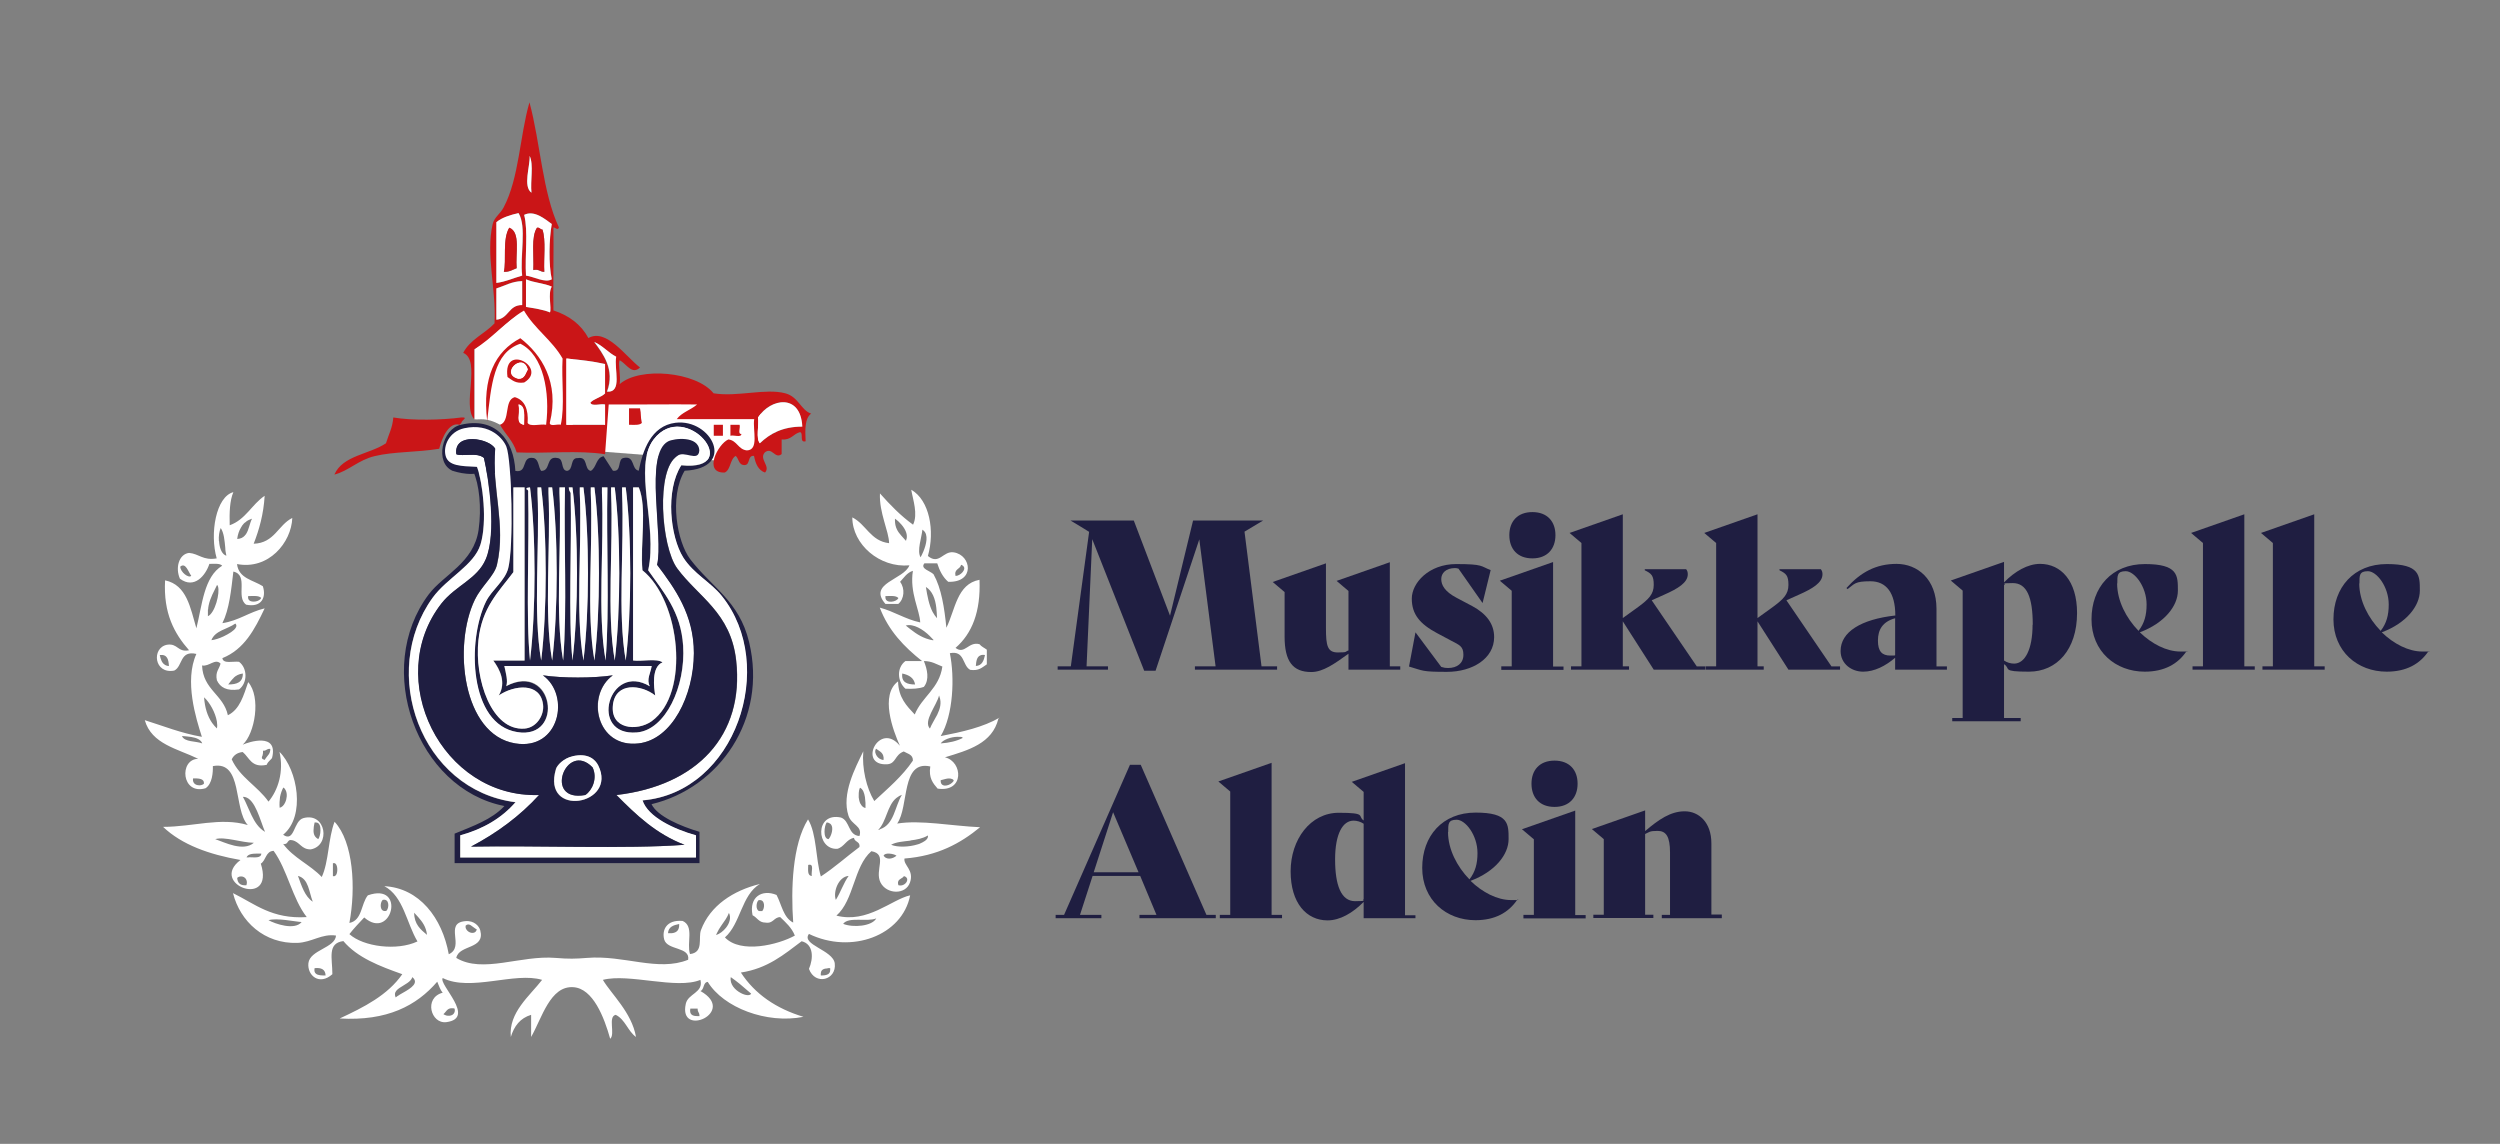 <?xml version="1.0" encoding="UTF-8"?>
<svg id="Ebene_1" data-name="Ebene 1" xmlns="http://www.w3.org/2000/svg" version="1.1" viewBox="0 0 1366 625">
  <rect x="0" y="0" width="1366" height="625" fill="#808080" stroke="none"/>
  <defs>
    <style>
      .cls-1 {
        fill: #ca1517;
      }

      .cls-1, .cls-2, .cls-3 {
        stroke-width: 0px;
      }

      .cls-2 {
        fill: #1f1e41;
      }

      .cls-3 {
        fill: #fff;
      }
    </style>
  </defs>
  <path class="cls-3" d="M259.2,229.1c3,.4,6.2-1.3,14.1,3s10.4,12.8,10.4,12.8h29.3l-.2-54.7-25.4-22.4-28.2,23.1v38.2"/>
  <polygon class="cls-3" points="330.7 218.1 380.3 218.1 416.5 226.6 415.2 242.2 408.1 249.7 401.4 244.9 392.5 251.7 329.6 246.8 330.7 218.1"/>
  <path class="cls-2" d="M334.9,257.2c5.1.8,2.2-6.5,6-7,6.2-1.2,3.9,6.2,8.1,7,2.2-10.9,6.6-24.5,20.1-26.2,19.6-2.4,33.7,24.9,5,26.2-8.6,14.4-4.1,38.9,3,48.3,11.8,15.5,26.8,22.8,32.2,45.3,10.2,42.3-16.4,79.8-53.3,88.6,3.1,6.6,16,12.1,26.2,15.1v17.1h-133.8v-16.1c9.9-4.1,20.4-7.7,27.2-15.1-47.9-9.3-71.8-75.1-41.3-115.7,8.1-10.7,24.6-17.2,27.2-35.2,1.5-10.1,1.7-22-3-32.2h-11.1c-3.5-1.5,5.6,2.9,13.7,1.3M334.9,257.2c5.1.8,2.2-6.5,6-7,6.2-1.2,3.9,6.2,8.1,7,2.2-10.9,6.6-24.5,20.1-26.2,19.6-2.4,33.7,24.9,5,26.2-8.6,14.4-4.1,38.9,3,48.3,11.8,15.5,26.8,22.8,32.2,45.3,10.2,42.3-16.4,79.8-53.3,88.6,3.1,6.6,16,12.1,26.2,15.1v17.1h-133.8v-16.1c9.9-4.1,20.4-7.7,27.2-15.1-47.9-9.3-71.8-75.1-41.3-115.7,8.1-10.7,24.6-17.2,27.2-35.2,1.7-12,.4-24.9-3-32.2h-11.1c-10.1-4.3-5.9-23,4.4-25.2,18.8-4.5,28.9,8.1,29.8,25.2,7.1,1.4,2.9-8.5,10.1-7,2.8.9,2.4,5,4,7,5.5.1,2.2-8.5,9.1-7,3.5.6,1.4,6.6,5,7,3.8-.6,1.4-7.3,6-7,5.7-1,3.2,6.2,7,7,3.2-1.8,2.8-7.3,7-8M346,360.9c5,.7,12.7-1.3,16.1,1-6.3,2.5-4.8,13.9-4,18.1-7.9-6.1-21.7-7.2-23.1,5-1.6,13.5,13.2,14.7,21.1,9.1,21.3-15.2,15.6-66-5-82.5-1.3-14.5,2.6-34.2-2-45.3h-3v94.6h-.1ZM339.9,269.3c1.3,30.2-2.6,65.3,2,91.6,3.3-27.3,3.3-68.3,0-94.6h-2v3ZM333.9,269.3c1.3,30.2-2.6,65.3,2,91.6,3.3-27.3,3.3-68.3,0-94.6h-2v3ZM328.9,269.3c1.3,30.2-2.6,65.3,2,91.6,2.3-29.5.3-63.4,1-94.6h-3v3ZM322.8,269.3c1.3,30.2-2.6,65.3,2,91.6,3.3-27.3,3.3-68.3,0-94.6h-2v3ZM316.8,269.3c1.3,30.2-2.6,65.3,2,91.6,3.3-27.3,3.3-68.3,0-94.6h-2v3ZM311.8,269.3c.7,29.6-1.4,67.6,1,91.6,3.3-27.3,3.3-68.3,0-94.6h-2c0,1.4.5,2.2,1,3M305.7,269.3c1.3,30.2-2.6,65.3,2,91.6,2.3-29.5.3-63.4,1-94.6h-3v3ZM299.7,269.3c1.3,30.2-2.6,65.3,2,91.6,3.3-27.3,3.3-68.3,0-94.6h-2v3ZM293.7,269.3c1.3,30.2-2.6,65.3,2,91.6,3.3-27.3,3.3-68.3,0-94.6h-2v3ZM288.6,269.3c.7,29.6-1.4,67.5,1,91.6,3.3-27.3,3.3-68.3,0-94.6-.8.2-2,0-2,1,.8.2,1.2.8,1,2M280.6,266.3v46.3c-8.2,11-17.2,19.4-19.1,37.2-2.3,21.3,7.1,49.7,25.2,48.3,6.5-.5,10.8-7.3,10.1-13.1-1.5-12.4-15.8-10.7-24.2-5,4.2-7.1.6-14.3-3-19.1h17.1v-94.6h-6.1ZM282.6,400.1c-26.5-4.2-27.6-50.1-17.1-71.4,3.2-6.4,10.3-11.2,12.1-18.1,3.1-12.3,1.9-59.1-1-66.4-1.5-3.7-8.6-13.3-23.1-10.1-8,1.8-11.6,9.6-10.1,15.1,1.5,5.6,8.2,5.7,17.1,6,3.3,8.6,5.8,30,2,42.3-3.5,11.5-18.3,18.2-26.2,29.2-29.4,40.7-6.6,105.1,45.3,111.7-7.5,8.6-17.5,14.7-30.2,18.1v12.1h128.8v-12.1c-12.1-3.4-26.2-10-29.2-19.1,50.9-4.3,74-73.6,43.3-111.7-6.1-7.6-15.5-12.1-21.1-21.1-7-11.2-9.9-36.4-1-50.3,35.2,3.6,2.3-36.9-15.1-14.1-11.5,15.1,2.4,47.1-3,71.4,8.3,11.8,17.9,22.3,19.1,41.3,1.4,22.1-9.5,45.9-25.2,47.3-26.7,2.3-15.5-38.7,7-25.2-2-3.8.4-7.1,1-11.1h-80.5c.8,3.8,2.1,8.1,1,11.1,25.8-13.5,32.2,29.3,6,25.2M346,360.9c5,.7,12.7-1.3,16.1,1-6.3,2.5-4.8,13.9-4,18.1-7.9-6.1-21.7-7.2-23.1,5-1.6,13.5,13.2,14.7,21.1,9.1,21.3-15.2,15.6-66-5-82.5-1.3-14.5,2.6-34.2-2-45.3h-3v94.6h-.1ZM339.9,269.3c1.3,30.2-2.6,65.3,2,91.6,3.3-27.3,3.3-68.3,0-94.6h-2v3ZM333.9,269.3c1.3,30.2-2.6,65.3,2,91.6,3.3-27.3,3.3-68.3,0-94.6h-2v3ZM328.9,269.3c1.3,30.2-2.6,65.3,2,91.6,2.3-29.5.3-63.4,1-94.6h-3v3ZM322.8,269.3c1.3,30.2-2.6,65.3,2,91.6,3.3-27.3,3.3-68.3,0-94.6h-2v3ZM316.8,269.3c1.3,30.2-2.6,65.3,2,91.6,3.3-27.3,3.3-68.3,0-94.6h-2v3ZM311.8,269.3c.7,29.6-1.4,67.6,1,91.6,3.3-27.3,3.3-68.3,0-94.6h-2c0,1.4.5,2.2,1,3M305.7,269.3c1.3,30.2-2.6,65.3,2,91.6,2.3-29.5.3-63.4,1-94.6h-3v3ZM299.7,269.3c1.3,30.2-2.6,65.3,2,91.6,3.3-27.3,3.3-68.3,0-94.6h-2v3ZM293.7,269.3c1.3,30.2-2.6,65.3,2,91.6,3.3-27.3,3.3-68.3,0-94.6h-2v3ZM288.6,269.3c.7,29.6-1.4,67.5,1,91.6,3.3-27.3,3.3-68.3,0-94.6-.8.2-2,0-2,1,.8.2,1.2.8,1,2M280.6,266.3v46.3c-8.2,11-17.2,19.4-19.1,37.2-2.3,21.3,7.1,49.7,25.2,48.3,6.5-.5,10.8-7.3,10.1-13.1-1.5-12.4-15.8-10.7-24.2-5,4.2-7.1.6-14.3-3-19.1h17.1v-94.6h-6.1ZM282.6,400.1c-26.5-4.2-27.6-50.1-17.1-71.4,3.2-6.4,10.3-11.2,12.1-18.1,3.1-12.3,1.9-59.1-1-66.4-1.5-3.7-8.6-13.3-23.1-10.1-8,1.8-11.6,9.6-10.1,15.1,1.5,5.6,8.2,5.7,17.1,6,3.3,8.6,5.8,30,2,42.3-3.5,11.5-18.3,18.2-26.2,29.2-29.4,40.7-6.6,105.1,45.3,111.7-7.5,8.6-17.5,14.7-30.2,18.1v12.1h128.8v-12.1c-12.1-3.4-26.2-10-29.2-19.1,50.9-4.3,74-73.6,43.3-111.7-6.1-7.6-15.5-12.1-21.1-21.1-7-11.2-9.9-36.4-1-50.3,35.2,3.6,2.3-36.9-15.1-14.1-11.5,15.1,2.4,47.1-3,71.4,8.3,11.8,17.9,22.3,19.1,41.3,1.4,22.1-9.5,45.9-25.2,47.3-26.7,2.3-15.5-38.7,7-25.2-2-3.8.4-7.1,1-11.1h-80.5c.8,3.8,2.1,8.1,1,11.1,25.8-13.5,32.2,29.3,6,25.2"/>
  <path class="cls-3" d="M249.4,248.2c3.9,1.4,11.1-1.3,15.1,2,2.7,11.9,7,41.1,1,55.3-4.6,10.9-16.5,14.4-24.2,24.2-32,40.9,0,106.4,53.3,104.7-10.4,11.4-23,20.7-37.2,28.2,34.3-.7,85.1,1.4,116.7-1-15.6-5.9-26.6-16.4-37.2-27.2,44-5.1,70-32.5,65.4-73.5-2.9-26.2-20.7-34.7-32.2-50.3-8.8-11.9-11.8-54.3,0-61.4,3.7-3.4,11.5,3.5,12.1-3-.3-8.3-14-6.7-17.1-5-13.3,7.1-2.3,52.1-6,67.4,9.8,13,20.2,27.3,20.1,48.3,0,23.2-11.9,47.2-30.2,49.3-23.2,2.7-29-26.4-14.1-37.2-10.6,1.6-27.6,1.6-38.2,0,15.2,10.8,9.2,41.2-15.1,37.2-28.9-4.7-34.2-53.5-22.1-78.5,3.6-7.6,10.6-13,12.1-19.1,5.1-21.8-3-42.3-1-63.4-2.9-5.7-22.8-9.3-21.1,3M276.6,375c1.1-2.9-.2-7.3-1-11.1h80.5c-.6,4-3,7.3-1,11.1-22.5-13.6-33.8,27.5-7,25.2,15.6-1.4,26.6-25.2,25.2-47.3-1.2-18.9-10.9-29.4-19.1-41.3,5.4-24.4-8.5-56.4,3-71.5,17.4-22.8,50.3,17.7,15.1,14.1-8.9,13.9-6,39.1,1,50.3,5.7,9,15,13.5,21.1,21.1,30.7,38.1,7.6,107.4-43.3,111.7,3,9.1,17.1,15.7,29.2,19.1v12.1h-128.8v-12.1c12.7-3.5,22.7-9.5,30.2-18.1-51.9-6.6-74.7-71-45.3-111.7,7.9-10.9,22.7-17.7,26.2-29.2,3.7-12.3,1.3-33.7-2-42.3-8.9-.4-15.6-.5-17.1-6s2-13.3,10.1-15.1c14.5-3.2,21.7,6.3,23.1,10.1,2.9,7.3,4.1,54.2,1,66.4-1.8,6.9-8.9,11.7-12.1,18.1-10.5,21.4-9.3,67.3,17.1,71.4,26.1,4.1,19.8-38.7-6-25.2"/>
  <path class="cls-2" d="M303.7,420.3c-8,26.9,34,19.7,23.1-2-1.6-3.3-5.6-7.1-14.1-5-4.9,1.2-8.4,5-9.1,7M270.5,245.2c-2,21.1,6.1,41.6,1,63.4-1.4,6.1-8.4,11.6-12.1,19.1-12,25-6.7,73.8,22.1,78.5,24.3,4,30.3-26.4,15.1-37.2,10.6,1.6,27.6,1.6,38.2,0-14.9,10.8-9.1,39.9,14.1,37.2,18.3-2.1,30.1-26.2,30.2-49.3,0-21-10.3-35.3-20.1-48.3,3.7-15.3-7.2-60.3,6-67.4,3.1-1.7,16.8-3.3,17.1,5-.5,6.6-8.4-.4-12.1,3-11.8,7.1-8.8,49.5,0,61.4,11.5,15.6,29.3,24.1,32.2,50.3,4.6,41-21.4,68.4-65.4,73.5,10.7,10.8,21.7,21.3,37.2,27.2-31.6,2.4-82.4.3-116.7,1,14.3-7.5,26.8-16.8,37.2-28.2-53.3,1.8-85.3-63.7-53.3-104.7,7.7-9.8,19.6-13.3,24.2-24.2,6-14.2,1.7-43.4-1-55.3-4-3.3-11.2-.6-15.1-2-1.7-12.3,18.2-8.7,21.1-3"/>
  <path class="cls-3" d="M286.6,266.3v94.6h-17.1c3.6,4.9,7.2,12,3,19.1,8.3-5.7,22.7-7.4,24.2,5,.7,5.8-3.5,12.6-10.1,13.1-18,1.4-27.5-27-25.2-48.3,1.9-17.9,10.9-26.3,19.1-37.2v-46.3h6.1Z"/>
  <path class="cls-3" d="M287.6,267.3c0-1,1.2-.8,2-1,3.3,26.3,3.3,67.3,0,94.6-2.4-24.1-.3-61.9-1-91.6.2-1.2-.2-1.8-1-2"/>
  <path class="cls-3" d="M293.7,266.3h2c3.3,26.3,3.3,67.3,0,94.6-4.6-26.3-.7-61.4-2-91.6v-3Z"/>
  <path class="cls-3" d="M299.7,266.3h2c3.3,26.3,3.3,67.3,0,94.6-4.6-26.3-.7-61.4-2-91.6v-3Z"/>
  <path class="cls-3" d="M305.7,266.3h3c-.7,31.2,1.3,65.1-1,94.6-4.6-26.3-.7-61.4-2-91.6v-3Z"/>
  <path class="cls-3" d="M310.8,266.3h2c3.3,26.3,3.3,67.3,0,94.6-2.4-24-.3-62-1-91.6-.5-.8-1-1.6-1-3"/>
  <path class="cls-3" d="M316.8,266.3h2c3.3,26.3,3.3,67.3,0,94.6-4.6-26.3-.7-61.4-2-91.6v-3Z"/>
  <path class="cls-3" d="M322.8,266.3h2c3.3,26.3,3.3,67.3,0,94.6-4.6-26.3-.7-61.4-2-91.6v-3Z"/>
  <path class="cls-3" d="M328.9,266.3h3c-.7,31.2,1.3,65.1-1,94.6-4.6-26.3-.7-61.4-2-91.6v-3Z"/>
  <path class="cls-3" d="M333.9,266.3h2c3.3,26.3,3.3,67.3,0,94.6-4.6-26.3-.7-61.4-2-91.6v-3Z"/>
  <path class="cls-3" d="M339.9,266.3h2c3.3,26.3,3.3,67.3,0,94.6-4.6-26.3-.7-61.4-2-91.6v-3Z"/>
  <path class="cls-3" d="M346,266.3h3c4.7,11.1.7,30.8,2,45.3,20.6,16.5,26.3,67.3,5,82.5-7.9,5.6-22.8,4.5-21.1-9.1,1.5-12.2,15.2-11.2,23.1-5-.7-4.2-2.2-15.6,4-18.1-3.4-2.3-11.1-.4-16.1-1v-94.6h.1Z"/>
  <path class="cls-3" d="M319.8,434.4c3.8-2.5,6.8-9.1,4-15.1-14.5-14.9-27.3,19.4-4,15.1M312.8,413.2c8.5-2,12.5,1.8,14.1,5,10.8,21.8-31.1,28.9-23.1,2,.6-2.1,4.1-5.9,9.1-7"/>
  <path class="cls-2" d="M323.8,419.3c2.8,6-.2,12.6-4,15.1-23.3,4.3-10.5-30,4-15.1"/>
  <path class="cls-1" d="M330.6,248.2c-14.1-2.3-32.5-.3-48.3-1-1.8-6.2-6.2-9.9-9.1-15.1,5.8-1.9,2-13.5,8.1-15.1,5.4,1.6,7.5,6.6,7,14.1,1.4,2.3,7,.4,10.1,1,2.2-17.7-1.4-38.1-14.1-44.3-14.6,4.9-15.9,22.5-18.1,42.3-2.8-23.9,4.3-38,18.1-45.3,11.4,8.8,21.6,24,16.1,46.3.1,2.2,4.3.4,6,1,2.3-10.1.3-24.5,1-36.2-5.7-10-15.3-16.2-21.1-26.2-10.2,5.9-17.1,15.1-27.2,21.1v38.2c-6.8-7.3,3.9-32.1-6-36.2,3.7-7.3,11.7-10.4,17.1-16.1,1-19-4.9-37.4-1-54.3.8-3.6,4.2-5.6,6-9.1,8.5-16.1,8.7-38.6,14.1-57.4,6,22.2,7.1,49.2,16.1,68.4-.7,1.8-1.8,0-3,0,.2,11.7-.2,30.4,0,45.3,8.6,2.8,15.1,7.7,19.1,15.1,9.8-5.5,20.3,10,28.2,16.1-4.4,4.2-7.3-1.9-11.1-4-1,2,.7,8.3,0,13.1,10.9-9.7,41.9-6.8,51.3,5,13.1,2.1,28.5-2.9,39.2,0,7.2,1.9,8.5,9.2,14.1,11.1-3.5,2.6-3.3,8.7-3,15.1-3.6,1-1-4.3-3-5-3.8.9-4.8,4.5-10.1,4v8c-3.6,3-5.1-4-9.1-1-3.6,3.7,3.3,7.6,0,11.1-3.7-1.3-5.2-4.9-6-9.1-3.7-.4-1.9,4.8-5,5-3.5.2-3.2-3.5-5-5-3.2,1.8-2.6,7.5-6,9.1-12,.4-3.7-15.7,2-18.1,4.8.6,5.3,5.5,10.1,6,6.8-.2,3.1-11,4-17.1h-42.3c2.7-3.7,7.7-5,11.1-8-12.3-.2-32.7.1-48.3,0M286.4,232.1c-.1-4.6,1-10.4-3-11.1,1.1,5.8-2,10.1,3,11.1M414.2,228.1c.6,4.4-1.3,11.4,1,14.1,5.5-5.2,12.4-9,23.1-9.1-.8-18.2-17.3-15.7-24.1-5M309.5,232.1h21.1v-11.1c-2.4-.6-7.3,1.3-8.1-1,2.1-2.3,5.8-2.9,8.1-5v-16.1c-6.5-1.5-13.8-2.3-21.1-3v36.2h0ZM331.6,214c8.6.5,3.8-12.3,5-19.1-4.5-2.2-7.3-6.1-12.1-8.1,4.6,6.2,11.6,15.1,7,27.2M271.3,157.6v17.1c6.8-.6,6.6-8.2,14.1-8.1v-13.1c-5.8.2-9.5,2.6-14.1,4M287.4,167.7c4.6.8,9.3,1.4,13.1,3,1.1-2.2-1.3-10.5,1-14.1-4.2-1.9-9.9-2.1-14.1-4v15.1ZM287.4,150.6c4.2.5,10.5,4.2,14.1,2-1.8-7.9-1.5-22.3,0-30.2-3.5-2.5-9.5-7.9-15.1-5,2.3,9.1.3,22.5,1,33.2M271.3,121.4v33.2c5.3-.7,9.3-2.7,14.1-4-1.3-10.8,2.6-26.8-2-34.2-4.5,1.2-9,2.4-12.1,5M290.4,105.3c-.7-6.4,1.3-15.4-1-20.1.3,5.6-3.8,16.7,1,20.1M251.1,232.1c-5.7-1.7-9.7,7.1-11.1,13.1-12.2,2-24.8,1.5-35.2,4-9,2.1-14.4,8.2-22.1,10.1,4.6-10.5,19.1-11,28.2-17.1,1.4-4.7,3.6-8.5,4-14.1,10.3,1.8,26.9,1.4,37.2,0,4.2-.2,0,1.5,0,3"/>
  <path class="cls-3" d="M289.4,85.2c2.3,4.7.3,13.7,1,20.1-4.8-3.4-.7-14.6-1-20.1"/>
  <path class="cls-3" d="M275.3,148.6c3.1.1,4.8-1.2,7-2-.7-8,2.3-19.7-4-22.1-3.9,6.2-1.5,18.1-3,24.2M283.3,116.4c4.6,7.4.7,23.4,2,34.2-4.8,1.3-8.8,3.3-14.1,4v-33.2c3.1-2.6,7.5-3.9,12.1-5"/>
  <path class="cls-3" d="M291.4,147.6c3.1-.7,3.7,1,6,1-.4-7.6,1-17.1-1-23.1-1.3,0-1.4-1.3-3-1-3.3,5.1-1.6,15.2-2,23.1M286.4,117.4c5.6-2.8,11.6,2.5,15.1,5-1.5,7.9-1.8,22.3,0,30.2-3.6,2.2-9.9-1.5-14.1-2-.7-10.7,1.3-24.1-1-33.2"/>
  <path class="cls-3" d="M287.4,152.6c4.2,1.9,9.9,2.1,14.1,4-2.3,3.6,0,11.9-1,14.1-3.8-1.6-8.5-2.2-13.1-3v-15.1Z"/>
  <path class="cls-3" d="M285.3,153.6v13.1c-7.5-.1-7.3,7.4-14.1,8v-17.1c4.6-1.4,8.2-3.8,14.1-4"/>
  <path class="cls-3" d="M324.6,186.8c4.8,2,7.6,5.8,12.1,8.1-1.3,6.8,3.6,19.7-5,19.1,4.6-12.1-2.4-21-7-27.2"/>
  <path class="cls-1" d="M283.3,207c3.4,0,3.7-3,5-5-2.7-10-15.6,2.5-5,5M286.4,209c-4.8.7-6.6-1.4-9.1-3-2.7-19.1,22.5-5,9.1,3"/>
  <path class="cls-3" d="M309.5,195.9c7.4.7,14.6,1.5,21.1,3v16.1c-2.2,2.2-6,2.8-8,5,.7,2.3,5.6.4,8,1v11.1h-21.1v-36.2h0Z"/>
  <path class="cls-3" d="M288.4,201.9c-1.3,2.1-1.6,5.1-5,5-10.5-2.6,2.4-15,5-5"/>
  <path class="cls-3" d="M438.3,233.1c-10.7,0-17.6,3.8-23.1,9.1-2.3-2.7-.4-9.7-1-14.1,6.9-10.6,23.3-13.2,24.2,5"/>
  <path class="cls-3" d="M283.3,221c4,.7,2.9,6.5,3,11.1-5-.9-1.9-5.3-3-11.1"/>
  <path class="cls-1" d="M343.7,223.1h6c.8,3.6.1,3.7,1,8-1.3,1.4-4.4,1-7,1v-9.1h0Z"/>
  <rect class="cls-1" x="390" y="232.1" width="5" height="6"/>
  <path class="cls-1" d="M399.1,232.1h5c.6,1.5-1.2,5.2,1,5-.1,2.2-4.3.4-6,1v-6Z"/>
  <path class="cls-1" d="M278.3,124.4c6.3,2.4,3.3,14.1,4,22.1-2.2.8-3.9,2.1-7,2,1.5-6.1-.9-18,3-24.2"/>
  <path class="cls-1" d="M293.4,124.4c1.6-.3,1.7,1,3,1,2,6.1.6,15.5,1,23.1-2.4,0-3-1.7-6-1,.4-8-1.3-18.1,2-23.1"/>
  <path class="cls-3" d="M546.2,392.1c-8.9,5.2-20.3,7.8-32.2,10.1,6.9-11.6,7.7-32,5-45.3,8.3-1.6,6.7,6.7,11.1,9.1,4.8.7,6.6-1.4,9.1-3v-8c-1.3-1-3-1.7-4-3-6-1.7-8.1,5.9-13.1,2,9-7.8,13.8-19.7,13.1-37.2-12.4,2.3-13.2,16.3-18.1,26.2-1.1-10.9-2.7-21.5-7-29.2-1.8-1.9-7.5-3-5-6h7c1.3,4.1,3.1,7.6,6,10.1,14.8.5,12.8-14.6,3-16.1-5.8-.9-7.9,7.1-14.1,2,3.9-13.7.9-30.5-9.1-36.2.9,5.4,3.8,13.3,1,19.1-6.8-4.9-12.6-10.9-18.1-17.1-.5,10.6,4.9,20.6,5,27.2-10.2-1.2-12.5-10.3-20.1-14.1,0,14.7,14.9,27.7,31.2,26.2-3,7.9-23,9.7-13.1,21.1h7c3.3-2.7,3.8-8.4,1-12.1,2.1-2.2,3.7-5,7-6-1.9,11.9,3.8,21.6,4,28.2-8.3-1.8-14.2-6-22.1-8.1,4.8,12.7,13.4,21.5,23.1,29.2h-9.1c-4.9,3.7-4.4,11.2,0,15.1,3.9.2,7.4,0,10.1-1,3.2-4,1.8-9.7,0-14.1,4.4,0,6.9,1.8,10.1,3-1.7,12.1-11.1,16.4-15.1,26.2-4.4-4.7-8.9-9.2-9.1-18.1-10,7.4-2.8,26.8,1,35.2-11.2-13.8-23.4,11-7,10.1,5-.3,4-5.1,9.1-7,2.1,1.3,5.1,1.6,5,5-5.8,8.6-13.7,15.2-21.1,22.1-4.3-7.1-6.8-17.9-6-27.2-4.4,9.1-12,23.3-8.1,35.2,1.7,5.2,7.8,5.5,6,11.1-6.3-.4-5.1-8.3-10.1-10.1-14.5-3.1-13.6,17.7-2,17.1,3.9-1.1,4.9-5.2,9.1-6,.3,2.4,3.5,1.9,3,5-7.1,5.3-13.6,11.2-21.1,16.1-2.9-9.8-2.2-23.3-7-31.2-8.6,13.7-9.4,38.2-8.1,56.4-5.4-2.7-6.3-9.8-9.1-15.1-7.9-3.3-15.2,1.1-13.1,11.1,2.5,1.2,3.4,4,7,4,4.4.7,4.5-2.9,8.1-3,3.1,3,6.3,5.8,8,10.1-9,5-29.6,10.1-38.2,1,8.6-7.5,9-23.2,19.1-29.2-14.6,3.6-27.2,11.8-32.2,25.2-1.6,4.3,1.7,12.2-6,13.1-1.9-6.1,2.4-15.2-4-18.1-9-.8-11.4,5.1-10.1,10.1,1.6,6.1,14.3,3.9,13.1,11.1-16.5,6.7-35.1-2.7-55.3-1-6.3.5-10,.6-17.1,0-19.2-1.6-39.9,8.7-54.3,0,1.5-7.4,15.9-4.5,13.1-15.1-.6-2.1-3.1-5.4-8.1-5-12,1,0,14-9.1,18.1-3.6-19.9-16.1-36.2-35.2-37.2,10.5,5.6,12.1,20.2,18.1,30.2-11.2,5.3-29.6,2.9-37.2-4,2.5-3.2,5.3-6.1,8.1-9.1,15.1,13.2,23.1-19.5,2-12.1-3.8,4.6-3,13.7-10.1,15.1,3.6-19.1,2.2-44.2-8.1-55.3-3.5,9-3.1,21.8-7,30.2-6.3-6.7-15.6-10.5-21.1-18.1,3.1.7,1.9-2.8,5-2,4.2.9,4.9,5.1,10.1,5,11-2,8.4-20.4-4-17.1-5.6,1.5-4.7,13.6-11.1,9.1,12.4-10.2,7.9-35.5-2-45.3,2.5,10.9-.8,21-6,27.2-6-8.5-15.6-13.2-20.1-23.1,1.1-2.3,3.1-3.7,6-4,3.7,3,4.7,8.8,13.1,7,.8-2.1,2.8-3,3-4,3.3-13.8-12.8-8.5-16.1-7,6.7-6.1,10.1-26,3-34.2-2.5,7.2-4.5,14.9-11.1,18.1-2.4-11.3-13.6-13.9-14.1-27.2,3.8.8,7.2-4.1,10.1-1-.7,3-3,4.4-2,9.1,1.8,3.9,5.4,6,12.1,5,4.7-3.5,4.7-11.6,0-15.1-3.3-.4-8.7,1.3-9.1-2,12-4.8,17.7-15.8,23.1-27.2-8.4,2-14.1,6.7-23.1,8.1,3.8-7.6,4.8-18,6-28.2,8.6,2,1.1,13.9,7,18.1,8.5,1.7,11.1-4.1,9.1-10.1-5.3-3.4-13.2-4.2-14.1-12.1,17.2,3.3,29.7-11.7,30.2-25.2-7.8,3.9-9.7,13.7-21.1,14.1,3-7.7,5.4-16.1,6-26.2-7,4.7-10.4,13-19.1,16.1-.2-6.9,0-13.4,2-18.1-9.5,2.5-13,22.6-9.1,36.2-7.4,1.3-9.6-2.5-15.1-3-5.6.7-7.6,8.2-5,14.1,7.9,5.9,14.1-1.9,16.1-8.1,2.7,0,5.7-.4,7,1-10,6.1-10.9,21.3-14.1,34.2-3.3-11.1-5.2-23.7-17.1-26.2-1,18.1,5.1,29.1,13.1,38.2-6.3,1.3-6.1-4-12.1-3-8.5,1.7-7.1,16.2,4,14.1,4.7-2.3,2.9-11.2,12.1-9.1-6.7,14.7-.2,35.3,3,45.3-11.4-2-21-5.9-31.2-9.1,3.7,13.1,17.9,15.6,29.2,21.1-10.6.2-9.2,20,4,16.1,3.7-2.4,4.1-8.7,4-12.1,16.5-3.2,11.1,23.6,19.1,32.2-14.9-4.4-30,1-46.3,1,10.3,9.8,25.2,15.1,42.3,18.1-17.7,13.3,19.1,27,11.1,2,2.9-1.8,2.6-6.8,7-7,7.6,10.5,10.2,26.1,18.1,36.2-19,1.2-28.3-7.2-40.3-13.1,3.9,15.5,17.1,27.8,35.2,27.2,7.9-.3,13.4-5.2,21.1-4-.5,6.8-14.3,7.8-15.1,15.1-.7,6.7,6,12.4,13.1,6,0-8.8-2.9-16.9,6-18.1,7.7,9.1,19.8,13.7,32.2,18.1-8,11.5-20.9,18-34.2,24.2,26,1.5,42-7,53.3-20.1.9,2.1,1.6,4.5,3,6-10.5,2.8-6.5,17.2,2,16.1,16.5-2.2-4.5-20.7-2-24.1,15.2,7.6,39.4-3.5,54.3,1-6.7,8.7-18.4,17.8-17.1,31.2,1.8-5.9,5.1-10.3,11.1-12.1v12.1c5.9-10.3,10.4-28.1,23.1-27.2,10.7.7,16.8,16.4,20.1,28.2,2.9-2.5-1.4-12.1,3-13.1,5.2,2.5,6.6,8.9,11.1,12.1-2.3-13.4-13.5-23.4-18.1-31.2,14.2-3.7,40.3,5.4,53.3,0,1.8,7.1-6.8,7.4-8,13.1-4.2,18.9,28.4,4.5,8-7,2.2-.8,1.3-4.7,4-5,8.6,14.1,32.2,23.1,52.3,19.1-14.9-4.5-26.5-12.4-34.2-24.2,14.6-2.2,23.6-9.9,33.2-17.1,6.6,1.6,6.5,9.4,4,15.1,3.4,9.3,15.2,6.1,14.1-3-.9-7.3-18.6-10.2-14.1-16.1,23.1,11.2,51,1,55.3-21.1-10.2,2.3-23.3,15.5-40.3,11.1,9.7-8.5,9.4-26.8,19.1-35.2,9.2,1.6,1.6,10.4,5,17.1,3.3,6.5,13.7,6.9,16.1,0s-3.7-9.4-3-13.1c18.1-1.4,30.6-8.3,41.3-17.1-15.7-.7-32.5-4.1-45.3-2,6.6-9.3,2-34.8,18.1-31.2-1,6.3,1.5,9.2,4,12.1,14.8,2.2,13.8-14.8,4-17.1,12.9-3.9,25.9-7.6,29.2-21.1l.7-.6ZM535.7,358.1c.7-.3,1.5-.4,2.5-.2-.6,3-1.6,5.8-5,6h0c.2-2.6.5-5,2.5-5.8ZM525.1,308.6c.5.1.8.3,1.1.6,2.2,1.7-1.4,5.5-4.1,5.5h0c-.9-3.9,2.5-3.6,3-6h0ZM495.2,294.9c0,.2-.1.4-.2.6-.8-1-1.8-1.9-2.6-2.9-1.8-2-3.4-4.4-3.4-8.3v-.9h0c.6.4,1.3,1,2,1.6,2.2,2.1,4.4,5,4.5,7.9,0,.7,0,1.3-.3,1.9h0ZM490.9,326.7c-.7,2.2-7,3.4-7.1-.2v-.8c2.7,0,5.7-.4,7,1h.1ZM500,374c-4.4,0-7.6-1.2-7-6h0c3.6.8,6.4,2.3,7,6h0ZM503,304.5h0c-2.1-3.5.6-10.8,1-15.1h0c.2.1.4.3.5.4,3,2.3,1.6,7.8,0,11.6-.6,1.3-1.1,2.5-1.5,3.1h0ZM506.1,348.9c-4.5-1.6-7.8-4.4-11.2-7.1,4.2-1.2,9.6,2.2,13.1,5.7s1.5,1.6,2,2.4c-1.4-.2-2.7-.6-3.9-1ZM512,337.8h0c-.9-1-1.7-2.1-2.4-3.4-2-3.8-2.9-8.7-3.7-13.7h0c3.5,2.2,5.1,6.3,5.7,11.4.2,1.8.3,3.7.4,5.7h0ZM482.8,415.2c-.4,0-.8,0-1.2-.2-1.3-.4-2.4-1.5-2.9-2.6-.2-.5-.4-1-.5-1.5,0-.7.1-1.3.5-1.8.3.2.7.5,1,.7.9.6,1.9,1.2,2.5,2.2.3.5.5,1.1.6,1.9v1.3ZM452.7,458.5h0c-3.2-.2-2.3-7.4-1-9.1h0c.8,0,1.3.3,1.8.6.5.3.8.8,1,1.3.8,2.2-.5,5.8-1.7,7.1h0ZM416.4,497.8h0c-.4,0-.8.1-1.1,0h-.6c-1.9-.9-1.5-4.7-.3-5.9h0c3.8-.9,3.6,4.5,2,6h0ZM371.1,504.8v.3c.1,3.1-1.3,4.5-4,4.8h-2.1c.2-3.5,3-4.4,6-5h.1ZM254.4,505.8c1.9-1.9,3.6.6,5.5,1.7.2.1.4.2.6.3h0c-.2,1-.8,1.6-1.5,1.8-1.5.5-3.5-.4-4.3-2-.3-.5-.4-1.2-.3-1.8ZM209.1,491.7c3.8-.9,3.6,4.5,2,6-3.8.9-3.6-4.5-2-6ZM171.4,452.6c0-1,.3-2.1.5-3.2h.8c1.9,0,2.5,2.2,2.4,4.4,0,1.9-.6,3.9-1.2,4.7h0c-2.4-1.3-2.8-3.4-2.5-5.9ZM143.5,412.5c.2-.6.3-1.3.2-2.3.6,0,1.1,0,1.5-.3.7-.3,1.3-.9,2.5-.7,0,1.3-.3,2.1-.8,2.9s-1.2,1.4-1.7,2.2c-.2.3-.4.6-.5.9h0c-.9-.2-1.4-.5-1.5-.8-.3-.5,0-1.1.4-2h0ZM127.7,370.3c1.3-1.2,2.8-2,5-2.3,0,2.4-.8,3.9-2.2,4.8s-3.5,1.2-5.8,1.2c1-1.3,1.9-2.6,3.1-3.7h0ZM135.7,325.7c2.7,0,5.7-.4,7,1-.2.7-1.1,1.3-2.1,1.7-1.5.5-3.3.5-4.3-.3-.6-.5-.9-1.3-.7-2.4h.1ZM131.7,288.2c.2-.3.3-.5.5-.8,0,0,.1-.1.1-.2.3-.4.6-.8.9-1.1.3-.3.6-.6,1-.8.1,0,.2-.2.3-.3.9-.7,2-1.2,3.2-1.6-1.3,2.6-1.7,6-3.2,8.3,0,0-.1.2-.2.3,0,0-.1.1-.2.2-.1.2-.2.3-.4.5h0c-.9,1-2.2,1.7-4.1,1.8h0c.3-2.4,1-4.5,2.1-6.3h0ZM104.5,314.6c-1.3,1.6-6-2-6-5h0c3-2.5,4.4,3,6,5h0ZM119.6,295.6c-.2-2.6.2-5.3,1-7.1h0c1.8,2.7,2.1,6.8,2.5,10.9,0,1.4.3,2.9.6,4.2-.3,0-.5-.2-.8-.3-2-1.2-3-4.3-3.2-7.6h0ZM128.6,340.8h.1c.6.7.6,1.4.1,2.2-.9,1.6-3.7,3.3-6.6,4.7-2.3,1.1-4.8,1.9-6.7,2.1h0c2-5.3,8.8-6,13.1-9.1h0ZM113.7,333.1c0-.8.2-1.6.3-2.3.9-4.3,2.9-7.6,4.6-11.2.2.2.4.5.5.8,1.2,3.5-1.6,14.6-5.5,16.3h0v-1.9c0-.6,0-1.2,0-1.7h0ZM90.2,363.3c-1.8-1-2.4-3.1-2.9-5.4h0c4.2-.5,4.8,2.6,5,6-.9,0-1.6-.3-2.2-.6h0ZM99.4,402.2h0c.9,0,1.9.1,2.8.2,3.1.3,6,.8,7.6,2.6.3.3.5.7.7,1.2h0c-3.7-1.4-9.5-.6-11.1-4h0ZM110,429c-1.4.3-3.3,0-4.1-1.3-.4-.6-.6-1.4-.4-2.4h0c2.6,0,5.4,0,5.9,2,0,.3,0,.6,0,1-.3.3-.9.5-1.5.7h0ZM118.6,398.1h0c-1-.9-1.9-2-2.7-3.1-2.5-3.6-4-8.3-4.4-14h0c3.1,2.8,6.2,8.4,7,13.2.2,1.4.3,2.7,0,3.9h0ZM117.6,458.5h0c5.3-1.5,14.2,1.9,21.1,2h0c-5.8,5-15.9-.2-21.1-2ZM134.8,482.7c0,.3,0,.7-.2,1-3.3.3-4.8-1.2-5-4h0c.5-.5,1.2-.8,1.9-.8h.5c1.5.1,2.9,1.3,2.9,3.4v.5h0ZM136,468.5h-1.3c.1-.3.3-.5.5-.8,1.4-1.5,4.6-1.3,7.6-1.3-.2,2.7-3.8,2-6.7,2h-.1ZM144.6,454.4c-3.3-2-5.4-5.3-7.1-8.8-1.2-2.4-2.2-5-3.4-7.5-.4-.9-.9-1.8-1.4-2.7.4,0,.8,0,1.2.1,5.6,1.3,8.2,12.6,10.9,19,0,0-.1,0-.2-.1ZM152.8,441.4h0c-.2-2.2,0-4.2.2-5.9.4-2,1-3.7,1.8-5.2.7.4,1.1,1,1.4,1.7.8,1.8.6,4.4-.4,6.5-.7,1.5-1.7,2.6-3.1,2.9h.1ZM146.7,502.8h0c4.5-1.4,14.5.8,18.1,1h0c-3.8,4.7-14.5,1-18.1-1ZM170.9,492.7c-4.4-2.9-6.1-8.7-8.1-14.1h0c5.9,1.5,6,8.8,8.1,14.1h0ZM172.6,532c-.7-.6-1-1.5-.7-3h0c3.8-.4,5.9.8,6,4-2.1,0-4.2,0-5.3-1ZM183.7,477.9c-.4.7-1,1.1-1.8.8v-7c.6-.2,1.1-.1,1.5.3,1.1,1.1,1.2,4.4.3,6h0ZM218.6,543.4c-.2,0-.4.2-.5.3h0c-.8.5-1.5.9-1.9,1.3-.3-.6-.4-1.2-.4-1.8.1-2.7,4-4.1,6.8-6.1,1.3-.9,2.3-1.9,2.7-3.2.3.3.6.6.8.8,2.6,3.3-3.4,6.3-7.4,8.6h-.1ZM233.3,510.8c-3.5-2.9-7-5.8-7-12.1.7.8,1.5,1.6,2.2,2.4,2.3,2.6,4.3,5.3,4.8,9.6h0ZM247.1,550.9c.4,0,.8,0,1.3.2.3,1.3,0,2.2-.6,2.9-.7.8-1.9,1.1-3,1-.8,0-1.5-.3-2.1-.6-.1,0-.3-.2-.4-.3,1.5-1.2,2-3.3,4.7-3.2h.1ZM381,555.2c-2.7,0-4.4-.9-3.8-4.1h4v.4c0,1,.5,1.5.8,2.3.1.4.2.8.2,1.4-.4,0-.8,0-1.2,0h0ZM391.3,510.8c.1-.3.3-.6.4-.9,1.3-2.9,3.2-5.1,4.8-7.6.7-1.1,1.3-2.2,1.8-3.5h0c1.3,2.6.3,5.7-1.6,8.1-1.5,1.9-3.5,3.4-5.4,4h0ZM410.4,543h0c-.7,1.2-3.2.9-5.6-.4-3.1-1.6-6.2-4.8-5.5-8.7h0c1.7,1.2,3.3,2.4,4.9,3.7,2.1,1.7,4.1,3.6,6.2,5.3h0ZM452.3,529h1.3c0,.5.1.9,0,1.2,0,1-.5,1.6-1,2-1,.7-2.5.8-4.1.8,0-.5-.1-.9,0-1.2.1-2.1,1.8-2.6,3.8-2.7h0ZM443.6,478.6c-2.6-.1-2-3.4-2-6,3.6-1,1.4,4,2,6ZM460.7,504.8c2.9-4.1,13.2-.9,18.1-3h0c-2.3,4.3-12.6,5.2-18.1,3h0ZM456.7,491.7c-1.6-4.3,1.4-12.7,7-13.1-2.8,3.9-4.4,9-7,13.1ZM470.1,439.1c-.1-.2-.2-.4-.3-.7h0c-.2-.5-.3-1-.4-1.5,0-.4-.2-.8-.2-1.2v-.9c0-1.1,0-2.1.2-2.9.1-.6.3-1.1.5-1.5h0c1.7.9,2.3,2.8,2.7,5.1.1,1,.2,2.1.3,3.2v2.8c-1.2-.2-2.1-1.1-2.7-2.3h-.1ZM483.5,468.3c-.2-.2-.5-.4-.7-.7.6-2,5.5-1.1,6.8-.2,0,0,.2.1.2.2-2.1,1.7-4.6,2.1-6.4.7h.1ZM494.1,483.2c-.9.6-2,.8-3.2.5-.3-.9-.3-1.6-.1-2.1.5-1.5,2.4-1.6,3.1-2.9,2.7.7,2.1,3.3.2,4.5ZM497.5,459.2c3.3-.4,6.7-1,9.5-2.7h0c.3,1.5-1,2.8-3,3.8s-1.7.8-2.7,1.1h0c-4.5,1.4-10.7,1.7-14.4.2h0c2.7-1.6,6.7-1.8,10.7-2.3h-.1ZM480.9,453.2c-.4.1-.7.2-1.1.3,4.6-4.5,4.9-13.4,10-17.5.4-.3.9-.6,1.3-.9,0,0,.2-.1.3-.2.4-.2.9-.4,1.4-.6-3.9,6.4-4.2,16.3-12,18.8h.1ZM512.1,390.5c-1.4,2.7-3.1,5.3-4,7.6h0c-3.8-4.1,3.7-12.6,5-18.1h0c0,.2.2.4.2.6,1.3,3.5.3,6.8-1.2,9.9ZM520.3,425.7c.3.1.5.3.8.6,0,.5-.4,1-.9,1.4-2,1.9-6.5,2.7-6.2-1.4h0c.9-.2,1.8-.5,2.7-.7,1.2-.3,2.5-.4,3.6.1h0ZM514,406.2h0c1.4-2.1,5.8-3.6,9.2-3.6s2.1.2,2.9.6c-3.3,1.7-7.4,2.7-12.1,3h0Z"/>
  <g>
    <path class="cls-2" d="M697.8,364.1v1.8h-44.9v-1.8h11.3l-8.9-69.4-23.9,71.8h-6.2l-28.4-71.9-3.1,69.5h11.7v1.8h-27.5v-1.8h7.2l10-73.5h0c0-.1-10.2-6.2-10.2-6.2h34.6l19.8,52,12.6-52h38.3l-10.2,6.1,9.3,73.6h8.6Z"/>
    <path class="cls-2" d="M765.1,364.1v1.8h-28.3v-8.7c-7.5,5.4-13.9,10-20.3,10-10.2,0-14.6-5.9-14.6-19.4v-24.3l-6.5-5.5,29.1-10.2v35.5c0,9.5.8,13.2,6.5,13.2s3.8-.5,5.8-1.1v-32.5l-6.5-5.5,29.1-10.2v56.9h5.7Z"/>
    <path class="cls-2" d="M769.9,364.1l3.5-18.5h.1l14,18.8c1.6.5,2.4.6,3.7.6,5,0,8.4-2.6,8.4-7.2s-2-5.3-6.8-7.8l-7.5-4c-9.4-5-13.9-10.3-13.9-18.9s9.3-18.9,24.3-18.9,13.2,1.2,18.8,3.3l-4.4,17.9h-.1l-13.1-18.7c-.6-.2-1.4-.3-1.9-.3-5,0-7.5,2.8-7.5,6s1.8,6.8,8.5,10.3l8.5,4.5c7.8,4.2,11.9,9.8,11.9,16.9,0,11.8-11.9,19-25.8,19s-12.8-.6-20.7-2.9Z"/>
    <path class="cls-2" d="M820.3,364.1h5.7v-41.3l-6.5-5.5,29.1-10.2v57.1h5.7v1.8h-34v-1.8ZM824.7,292.4c0-7.5,4.5-12.6,12.6-12.6s12.6,5.1,12.6,12.6-4.5,12.7-12.6,12.7-12.6-5.1-12.6-12.7Z"/>
    <path class="cls-2" d="M931.8,364.1v1.8h-28.2l-16.9-26.4v24.6h3.4v1.8h-31.7v-1.8h5.7v-67.4l-6.5-5.5,29.1-10.2v56.7l8.6-6.2c5.5-4.1,8.3-6.8,8.3-11.9s-1.2-6.2-4.9-8v-.6h22.6c.7.9.9,1.7.9,2.8,0,4.5-5.3,7.8-12.8,11.1l-6.9,3.1,24.6,36.1h4.6Z"/>
    <path class="cls-2" d="M1005.4,364.1v1.8h-28.2l-16.9-26.4v24.6h3.4v1.8h-31.7v-1.8h5.7v-67.4l-6.5-5.5,29.1-10.2v56.7l8.6-6.2c5.5-4.1,8.3-6.8,8.3-11.9s-1.2-6.2-4.9-8v-.6h22.6c.7.9.9,1.7.9,2.8,0,4.5-5.3,7.8-12.8,11.1l-6.9,3.1,24.6,36.1h4.6Z"/>
    <path class="cls-2" d="M1063.8,364.1v1.8h-28.3v-6.5c-5.3,4.5-11.3,7.6-17.5,7.6s-12.3-4.2-12.3-11.3c0-10.4,11.1-17.3,29.9-19.4,0-12.5-5-18.7-13.6-18.7s-8.6,1.4-12.5,4.3l-.6-.6c7.7-8.6,16.1-13.2,27.4-13.2s21.8,8.2,21.8,24.6v31.4h5.7ZM1035.5,357.8v-20c-6.8,1.9-9.4,6.2-9.4,12.2s2.3,8.2,6.8,8.2,1.6-.1,2.6-.3Z"/>
    <path class="cls-2" d="M1134.9,335c0,19.9-11,32-26.3,32s-9.7-1.6-13.6-4.1v29.4h9.1v1.8h-37.4v-1.8h5.7v-69.6l-6.5-5.5,29.1-10.2v11.2c6-6.1,13-10.1,19.7-10.1,11.4,0,20.2,9.3,20.2,26.8ZM1110.7,341.4c0-15.2-3.3-22.8-10.9-22.8s-3.2.5-4.8,1.1v41.2c1.6,1.1,3.6,1.7,5.5,1.7,5.9,0,10.1-7.7,10.1-21.3Z"/>
    <path class="cls-2" d="M1194.8,355.7c-4.8,7.2-12.3,11.3-22.9,11.3-16,0-29.1-11.1-29.1-28.6s11.1-30.2,29.2-30.2,18,6.2,18,14.5-7.2,17.7-20.8,22.8c6.5,6.3,14.6,10.5,22.2,10.5s2.3-.1,3.3-.3h.1ZM1156.8,318.8c0,9.4,4.9,18.9,11.7,25.9,3.2-4.1,4.4-8.6,4.4-14.4,0-9.8-6.6-18.2-11.4-18.2s-4.6,2.5-4.6,6.7Z"/>
    <path class="cls-2" d="M1198,364.1h5.7v-67.4l-6.5-5.5,29.1-10.2v83.1h5.7v1.8h-34v-1.8Z"/>
    <path class="cls-2" d="M1236.2,364.1h5.7v-67.4l-6.5-5.5,29.1-10.2v83.1h5.7v1.8h-34v-1.8Z"/>
    <path class="cls-2" d="M1327,355.7c-4.8,7.2-12.3,11.3-22.9,11.3-16,0-29.1-11.1-29.1-28.6s11.1-30.2,29.2-30.2,18,6.2,18,14.5-7.2,17.7-20.8,22.8c6.5,6.3,14.6,10.5,22.2,10.5s2.3-.1,3.3-.3h.1ZM1289.1,318.8c0,9.4,4.9,18.9,11.7,25.9,3.2-4.1,4.4-8.6,4.4-14.4,0-9.8-6.6-18.2-11.4-18.2s-4.6,2.5-4.6,6.7Z"/>
    <path class="cls-2" d="M664.3,499.9v1.8h-41.7v-1.8h9.3l-8.9-21.3h-26l-6.9,21.3h11.7v1.8h-25v-1.8h4.6l36-82h5.9l35.9,82h5.2ZM622.1,476.6l-13.9-32.8-10.6,32.8h24.6Z"/>
    <path class="cls-2" d="M666.5,499.9h5.7v-67.4l-6.5-5.5,29.1-10.2v83.1h5.7v1.8h-34v-1.8Z"/>
    <path class="cls-2" d="M773.4,499.9v1.8h-28.3v-8.9c-6,6.1-13,10.1-19.7,10.1-11.5,0-20.2-9.4-20.2-26.8s10.8-32,26.3-32,10.1,1.8,13.6,4.2v-15.6l-6.5-5.5,29.1-10.2v83.1h5.7ZM745.1,491.2v-41.1c-1.6-1.1-3.6-1.7-5.5-1.7-5.9,0-10.1,7.1-10.1,21.2s3.3,22.8,10.9,22.8,3.2-.5,4.8-1.1Z"/>
    <path class="cls-2" d="M829.1,491.5c-4.8,7.2-12.3,11.3-22.9,11.3-16,0-29.1-11.1-29.1-28.6s11.1-30.2,29.2-30.2,18,6.2,18,14.5-7.2,17.7-20.8,22.8c6.5,6.3,14.6,10.5,22.2,10.5s2.3-.1,3.3-.3h.1ZM791.2,454.6c0,9.4,4.9,18.9,11.7,25.9,3.2-4.1,4.4-8.6,4.4-14.4,0-9.8-6.6-18.2-11.4-18.2s-4.6,2.5-4.6,6.7Z"/>
    <path class="cls-2" d="M832.4,499.9h5.7v-41.3l-6.5-5.5,29.1-10.2v57.1h5.7v1.8h-34v-1.8ZM836.8,428.2c0-7.5,4.5-12.6,12.6-12.6s12.6,5.1,12.6,12.6-4.5,12.7-12.6,12.7-12.6-5.1-12.6-12.7Z"/>
    <path class="cls-2" d="M940.8,499.9v1.8h-32.8v-1.8h4.5v-34.1c0-8.8-2.2-11.8-6.8-11.8s-4.5.7-6.8,1.7v44.1h4.5v1.8h-32.8v-1.8h5.7v-41.3l-6.5-5.5,29.1-10.2v11.3c7.4-6.3,13.9-10.8,21.6-10.8s14.6,6,14.6,17.5v38.9h5.7Z"/>
  </g>
</svg>